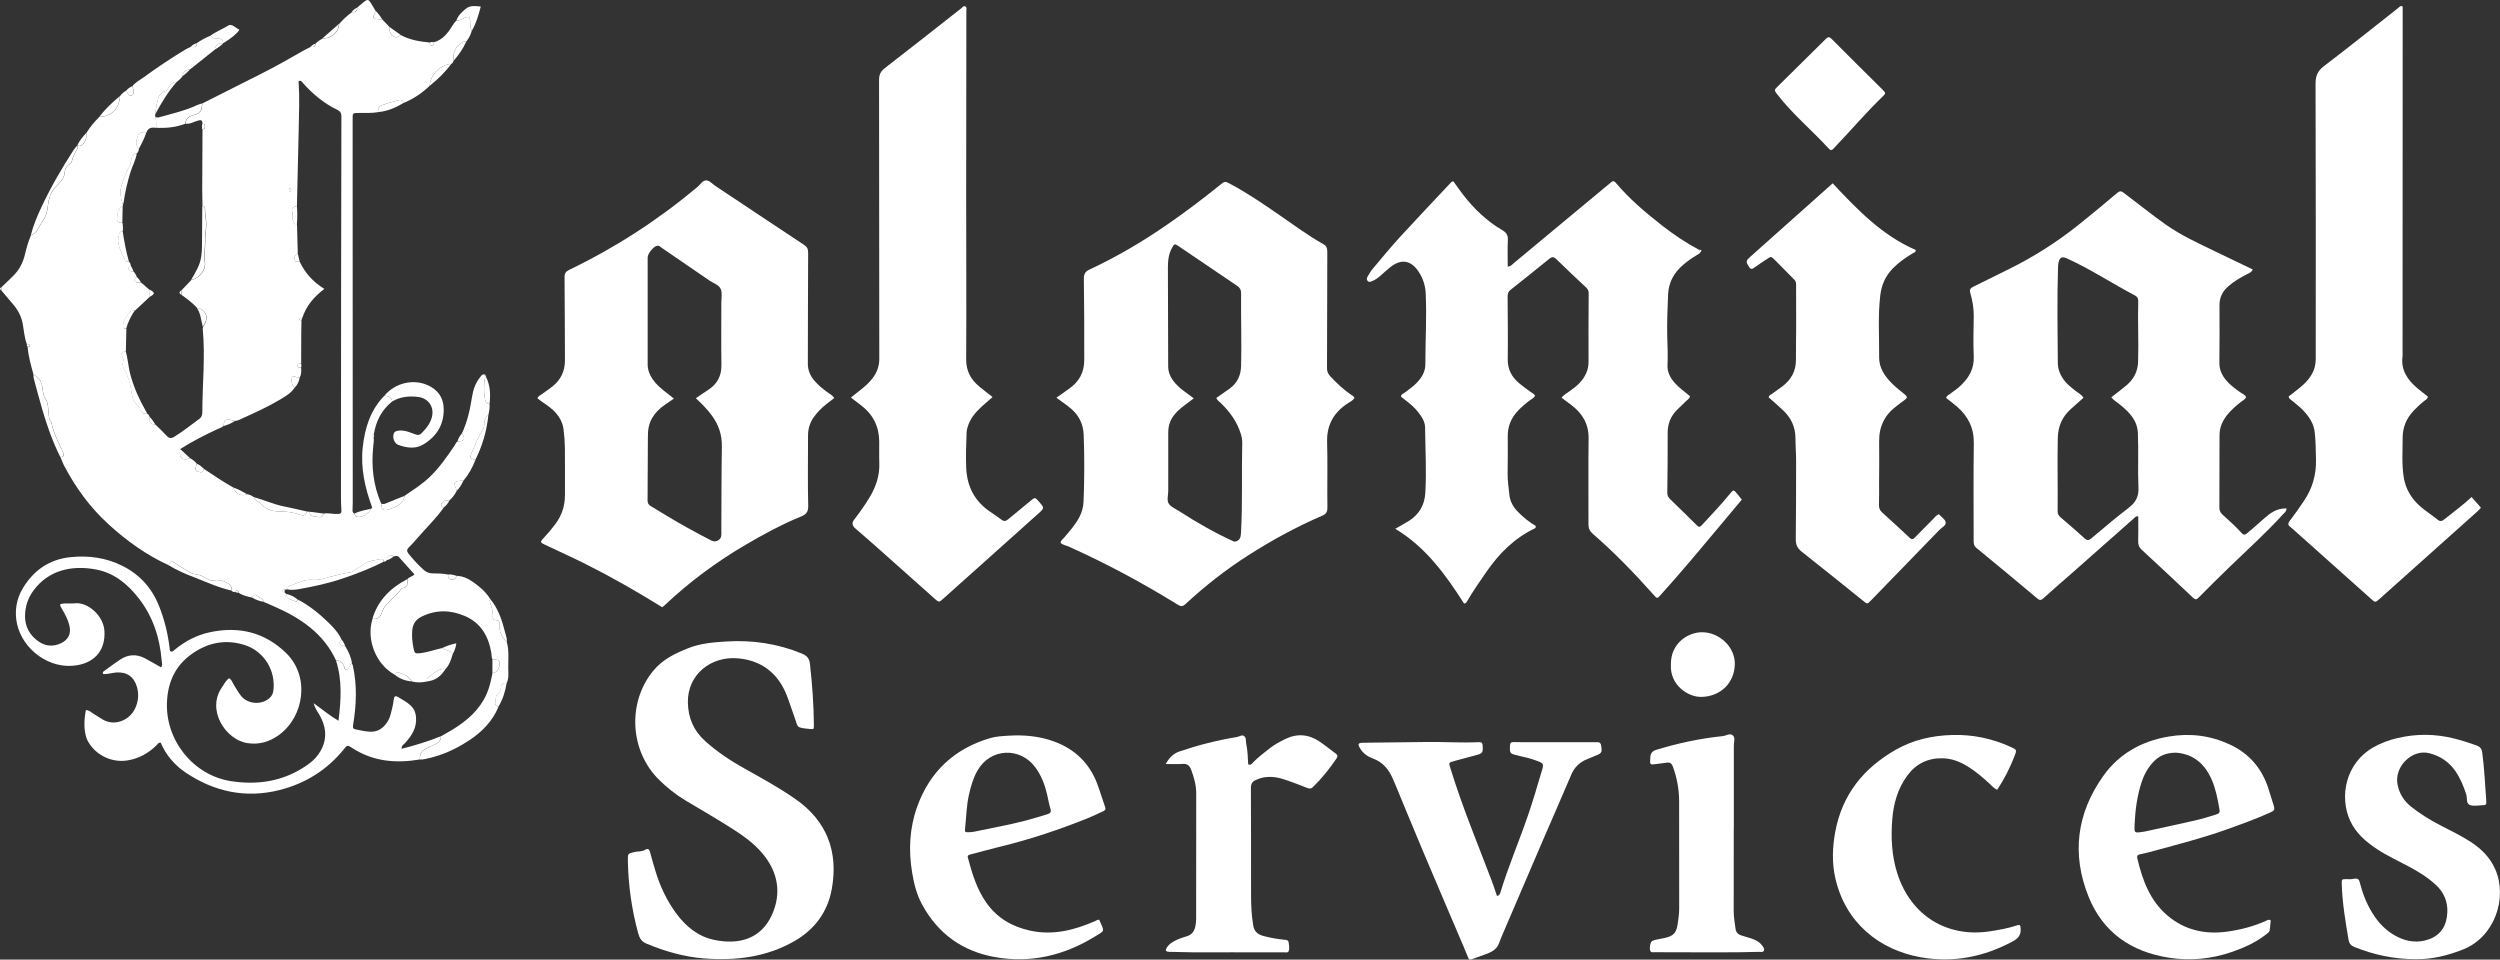 <?xml version="1.0" encoding="UTF-8"?>
<svg xmlns="http://www.w3.org/2000/svg" width="2165" height="831" viewBox="0 0 2165 831" fill="none">
  <rect x="0" y="0" width="2165" height="831" fill="#333333" stroke="none"/>
  <g clip-path="url(#clip0_4_358)">
    <path d="M1472.48 218.475C1471.99 219.71 1470.78 220.097 1469.77 220.703C1465.43 223.293 1461.32 226.15 1457.49 229.443C1449.65 236.197 1445.03 244.477 1444.57 255.033C1444.04 267.308 1443.53 279.558 1443.84 291.833C1444.06 299.871 1444.47 307.909 1444.06 315.971C1443.72 322.217 1446.43 327.204 1450.45 331.732C1454.35 336.114 1459.19 339.407 1463.57 343.111C1463.09 345.241 1461.37 346.113 1460.11 347.372C1457.52 349.914 1454.86 352.359 1452.31 354.925C1446.79 360.47 1444.16 367.079 1444.2 375.02C1444.3 392.306 1444.08 409.617 1443.87 426.903C1443.84 429.445 1445.05 431.019 1446.67 432.617C1454.32 440.049 1462.02 447.458 1469.55 455.012C1471.39 456.852 1472.36 456.391 1473.86 454.721C1481.92 445.739 1490.46 437.168 1498.04 427.75C1501.21 423.828 1501.26 423.853 1504.57 427.823C1505.86 429.348 1507.04 430.946 1508.42 432.665C1502.01 440.316 1495.69 447.869 1489.37 455.423C1472.6 475.494 1455.85 495.612 1438.3 515.029C1435.08 518.612 1435.1 518.637 1431.74 514.811C1415.3 496.266 1398.04 478.52 1379.33 462.25C1376.65 459.902 1375.58 457.529 1375.61 454.019C1375.73 429.276 1375.39 404.533 1375.73 379.79C1375.9 367.321 1370.55 358.218 1361.03 350.955C1358.2 348.8 1355.35 346.67 1352.3 344.37C1354.21 341.876 1356.58 340.714 1358.66 339.213C1362.1 336.743 1365.56 334.298 1368.39 331.127C1372.97 326.018 1375.73 320.28 1375.68 313.162C1375.56 293.455 1375.68 273.724 1375.8 254.016C1375.8 251.74 1375.03 250.312 1373.45 248.859C1364.79 240.749 1356.14 232.59 1347.65 224.31C1345.42 222.131 1343.87 222.325 1341.6 224.189C1330.51 233.219 1319.35 242.153 1308.12 250.99C1306.14 252.564 1305.58 254.283 1305.6 256.679C1305.72 274.789 1305.94 292.898 1305.7 311.008C1305.58 319.578 1308.94 326.188 1315.21 331.587C1318.26 334.201 1321.6 336.477 1324.8 338.922C1326.35 340.109 1328.31 340.811 1329.42 342.675C1328.43 344.66 1326.52 345.459 1324.94 346.621C1321.22 349.381 1317.71 352.383 1314.51 355.749C1308.53 362.043 1305.6 369.403 1305.7 378.143C1305.85 388.796 1305.72 399.473 1305.6 410.125C1305.53 416.396 1306.52 422.545 1307.15 428.743C1307.71 434.336 1310.47 438.984 1314.32 443.052C1319.04 448.015 1324.41 452.155 1329.86 455.399C1330.24 457.142 1329.37 457.481 1328.72 457.796C1311.15 466.245 1298 479.609 1287.09 495.419C1281.37 503.699 1275.61 511.93 1270.53 520.646C1270.05 521.493 1269.63 522.438 1267.92 522.704C1252.06 498.009 1235 473.968 1208.3 457.941C1212.7 455.399 1216.36 453.438 1219.89 451.235C1228.9 445.618 1233.69 437.483 1234.32 426.855C1235.43 407.946 1234.32 389.038 1234.12 370.13C1234.08 366.353 1232.53 363.109 1230.47 360.058C1227.54 355.676 1223.89 351.948 1219.77 348.655C1217.59 346.912 1215.36 345.169 1213.26 343.498C1213.43 341.271 1215.29 340.956 1216.5 340.012C1219.99 337.276 1223.72 334.855 1226.79 331.635C1231.07 327.156 1234.32 322.144 1234.34 315.68C1234.37 295.174 1235.6 274.644 1234.66 254.137C1234.34 247.068 1232.21 240.7 1228.29 234.938C1221.71 225.254 1213.31 224.019 1204.16 231.258C1201.16 233.631 1198.35 236.222 1195.49 238.764C1193.36 240.652 1191.09 242.274 1188.45 243.364C1187.17 243.896 1185.79 244.695 1184.53 243.436C1183.1 242.008 1183.78 240.41 1184.6 239.03C1185.83 236.972 1187.04 234.842 1188.59 233.002C1196.36 223.777 1204.01 214.408 1212.15 205.498C1226.69 189.616 1241.56 174.025 1256.27 158.312C1256.8 157.755 1257.26 157.078 1258.64 157.053C1261.28 160.709 1263.99 164.655 1266.92 168.456C1276.46 180.852 1287.62 191.553 1301.2 199.446C1304.83 201.576 1306.01 203.997 1305.8 208.089C1305.43 215.618 1305.7 223.172 1305.7 230.823C1308.31 230.798 1309.38 229.176 1310.71 228.063C1338.6 204.917 1366.46 181.748 1394.32 158.579C1395.94 157.223 1397.2 155.843 1399.26 158.288C1410.85 172.064 1424.5 183.661 1438.61 194.725C1448.93 202.811 1459.74 210.147 1471.34 216.321C1471.73 217.071 1472.14 217.822 1472.53 218.572L1472.48 218.475Z" fill="white"></path>
    <path d="M1172.96 344.539C1171.7 346.912 1169.18 347.953 1167.05 349.357C1155.02 357.298 1148.87 367.975 1149.28 382.767C1149.82 401.676 1149.26 420.584 1149.53 439.493C1149.57 443.439 1148.27 445.206 1144.88 446.659C1122.66 456.246 1101.48 467.819 1081.1 480.844C1061.68 493.24 1043.63 507.33 1026.78 522.995C1024.19 525.416 1022.69 525.367 1019.78 523.551C989.453 504.812 958.107 487.962 925.551 473.363C923.203 472.298 920.467 471.983 918.507 470.143C918.507 467.964 920.274 467.044 921.411 465.713C926.253 460.047 931.215 454.503 934.725 447.845C937.024 443.487 938.186 438.96 938.38 433.997C939.106 414.895 939.203 395.817 938.476 376.691C938.113 367.031 934.313 359.646 927.245 353.666C923.445 350.446 919.233 347.686 914.852 344.442C918.701 341.707 922.259 339.14 925.841 336.622C934.483 330.545 938.936 322.701 938.961 311.686C939.033 288.347 938.912 265.008 938.622 241.669C938.573 237.456 939.614 235.229 943.535 233.413C967.112 222.422 989.453 209.251 1010.85 194.458C1026.44 183.685 1041.52 172.306 1056.26 160.419C1060.79 156.763 1060.71 156.763 1065.99 159.571C1080.22 167.197 1093.49 176.301 1106.78 185.404C1119.73 194.265 1132.29 203.755 1146.02 211.454C1148.97 213.101 1149.45 215.207 1149.45 218.33C1149.28 251.934 1149.31 285.538 1149.19 319.142C1149.19 322.048 1150.37 324.081 1152.21 326.067C1157.71 331.998 1163.59 337.47 1170.29 342.021C1171.29 342.699 1172.4 343.232 1173 344.515L1172.96 344.539ZM1069.62 469.005C1073.88 468.182 1074.51 465.18 1074.71 461.403C1076.13 435.474 1075.17 409.544 1075.77 383.615C1075.84 380.758 1075.29 378.022 1074.42 375.335C1071.15 365.118 1065.1 356.717 1057.5 349.309C1056.09 347.953 1054.25 346.984 1053.31 344.636C1057.06 341.997 1060.81 339.382 1064.54 336.743C1071.44 331.853 1074.58 325.292 1074.8 316.721C1075.31 295.803 1074.58 274.91 1074.78 253.992C1074.8 251.038 1073.79 249.15 1071.37 247.528C1054.35 236.052 1037.4 224.479 1020.41 213.004C1017.31 210.897 1016.98 211.067 1015.01 214.553C1011.94 220.001 1011.38 226.029 1011.41 232.082C1011.46 260.432 1011.65 288.782 1011.65 317.133C1011.65 321.806 1013.13 325.776 1015.79 329.432C1018.55 333.209 1022.01 336.259 1025.76 339.019C1028.28 340.883 1030.82 342.748 1033.82 344.975C1028.74 348.97 1023.83 352.093 1019.69 356.16C1014.58 361.196 1011.67 367.031 1011.7 374.366C1011.8 391.265 1011.63 408.14 1011.7 425.039C1011.7 428.84 1010.22 433.295 1012.21 436.273C1014.14 439.202 1018.23 440.727 1021.43 442.809C1036.65 452.639 1052.34 461.621 1068.85 469.102L1069.26 469.247L1069.65 469.054L1069.62 469.005Z" fill="white"></path>
    <path d="M722.465 344.684C720.021 346.573 717.794 348.268 715.591 350.011C711.476 353.279 707.773 356.935 704.723 361.269C701.358 366.038 699.761 371.267 699.761 377.102C699.761 397.415 699.422 417.752 699.906 438.064C700.027 443.39 698.066 445.521 693.733 447.288C677.104 454.067 661.395 462.614 645.903 471.668C620.414 486.558 596.887 504.038 575.416 524.302C574.835 524.834 574.182 525.294 573.456 525.851C551.84 512.439 529.837 499.849 507.156 488.47C495.659 482.708 483.895 477.406 472.252 471.91C467.677 469.756 467.532 469.344 470.969 465.737C474.576 461.936 477.916 457.893 481.038 453.704C486.509 446.368 489.244 438.113 489.244 428.961C489.244 415.282 489.365 401.603 489.196 387.9C489.123 382.477 488.712 377.03 488.01 371.679C487.138 365.045 483.75 359.671 478.908 355.095C474.793 351.221 469.831 348.51 465.498 345.048C465.958 342.941 467.677 342.53 468.887 341.634C472.107 339.213 475.495 337.034 478.618 334.516C485.831 328.73 489.293 321.152 489.244 311.879C489.123 287.935 489.123 263.991 488.905 240.047C488.881 236.682 490.019 235.108 492.972 233.679C533.081 214.384 570.115 190.318 604.221 161.726C606.617 159.716 608.384 156.109 611.701 156.23C614.605 156.327 616.808 159.232 619.301 160.879C644.959 177.923 670.544 195.04 696.251 212.011C698.865 213.754 699.882 215.449 699.857 218.766C699.64 250.748 699.736 282.754 699.591 314.736C699.567 320.764 701.697 325.655 705.594 330.037C708.813 333.669 712.493 336.768 716.438 339.6C718.375 341.004 720.626 342.021 722.465 344.636V344.684ZM602.599 344.878C606.52 342.215 609.764 339.915 613.129 337.76C621.044 332.676 624.893 325.655 624.747 316.043C624.481 298.152 624.699 280.26 624.675 262.369C624.675 258.35 625.595 253.919 624.215 250.433C622.69 246.632 617.776 245.325 614.339 242.928C600.614 233.413 586.817 224.019 573.02 214.602C571.906 213.827 570.962 212.592 569.389 212.762C566.073 213.149 560.869 219.419 560.869 223.148C560.869 253.919 560.869 284.667 560.869 315.438C560.869 320.232 562.49 324.493 565.153 328.367C568.155 332.749 572.1 336.138 576.239 339.382C578.563 341.198 580.887 342.99 583.646 345.169C580.669 347.226 578.224 348.897 575.779 350.568C566.315 357.008 560.844 365.602 561.135 377.344C561.135 377.95 561.062 378.555 561.062 379.16C560.99 397.245 560.941 415.355 560.796 433.44C560.796 435.788 561.667 437.168 563.58 438.282C567.913 440.824 572.197 443.487 576.481 446.102C589.189 453.874 602.26 460.967 615.477 467.819C618.139 469.199 620.39 469.199 622.666 467.431C625.11 465.543 624.675 462.759 624.675 460.193C624.82 435.667 624.723 411.118 625.135 386.593C625.304 376.424 622.278 367.684 616.324 359.671C612.475 354.49 608.045 349.841 602.599 344.878Z" fill="white"></path>
    <path d="M1980.12 440.34C1979.97 443.269 1978.18 444.165 1977.02 445.448C1962.52 461.403 1946.5 475.808 1931 490.795C1921.9 499.607 1912.87 508.517 1903.97 517.547C1902.08 519.46 1901.01 519.387 1899.15 517.62C1884.36 503.675 1869.55 489.754 1854.59 475.978C1852.24 473.823 1851.61 471.547 1851.68 468.545C1851.85 461.403 1851.73 454.261 1851.73 447.167C1849.67 446.732 1848.9 448.063 1847.88 448.959C1829.03 465.616 1810.19 482.297 1791.34 498.929C1784.1 505.321 1776.69 511.543 1769.6 518.104C1767.45 520.089 1766.28 519.944 1764.15 518.152C1746.73 503.529 1729.25 488.979 1711.65 474.574C1709.16 472.54 1709.16 470.288 1709.18 467.674C1709.18 439.71 1708.92 411.747 1709.33 383.784C1709.52 370.59 1704.34 360.47 1694.76 352.117C1691.73 349.478 1688.49 347.105 1685.39 344.66C1685.73 342.675 1687.4 342.094 1688.63 341.198C1692.24 338.608 1695.85 336.041 1698.99 332.894C1705.67 326.26 1709.67 318.634 1709.26 308.756C1708.8 297.305 1709.01 285.829 1709.26 274.353C1709.4 267.405 1708.26 260.674 1706.38 254.137C1705.36 250.651 1706.4 249.489 1709.11 248.181C1719.25 243.267 1729.32 238.207 1739.42 233.219C1760.96 222.567 1781.15 209.759 1799.93 194.773C1811.26 185.743 1822.39 176.47 1833.46 167.101C1835.61 165.285 1836.89 165.285 1839.07 166.931C1851.15 175.986 1862.87 185.525 1875.19 194.241C1888.74 203.828 1903.77 210.655 1918.61 217.846C1929.26 223.027 1939.96 228.111 1950.88 233.34C1949.88 235.883 1947.68 236.536 1945.82 237.505C1940.08 240.458 1934.51 243.703 1929.65 247.988C1924.71 252.321 1922.02 257.624 1922.07 264.378C1922.17 280.866 1922.17 297.377 1921.98 313.864C1921.9 319.651 1923.89 324.42 1927.42 328.802C1931 333.233 1935.55 336.574 1940.18 339.818C1941.92 341.053 1944.2 341.731 1945.14 343.885C1944.39 345.895 1942.57 346.549 1941.19 347.638C1936.74 351.124 1932.43 354.756 1928.87 359.162C1924.73 364.319 1922.12 370.081 1922.1 376.836C1922.05 397.754 1922.07 418.672 1921.98 439.589C1921.98 441.986 1922.68 443.729 1924.44 445.4C1930.16 450.775 1936.21 455.81 1941.36 461.742C1942.72 463.291 1944.05 463.364 1945.53 462.178C1948.02 460.144 1950.44 458.038 1952.89 455.931C1956.83 452.518 1960.63 448.886 1964.77 445.69C1969.1 442.325 1973.99 440.098 1980.04 440.34H1980.12ZM1828.32 344.079C1832.8 340.593 1837.33 337.276 1841.59 333.644C1847.83 328.342 1851.32 321.757 1851.59 313.235C1852.14 295.731 1851.22 278.227 1851.71 260.747C1851.78 258.447 1850.88 256.921 1848.9 255.88C1829.12 245.494 1810.46 233.098 1790.08 223.85C1785.79 221.889 1783.76 222.712 1782.7 227.191C1782.33 228.74 1782.28 230.387 1782.24 231.985C1781.36 259.343 1781.9 286.7 1782.07 314.058C1782.09 320.183 1784.39 325.413 1788.17 330.085C1790.71 333.233 1793.9 335.702 1797.05 338.22C1799.49 340.181 1802.5 341.537 1804.31 344.466C1800.39 347.953 1796.59 351.221 1792.91 354.611C1785.75 361.22 1782.28 369.355 1782.04 379.209C1781.56 400.344 1782.16 421.456 1781.9 442.567C1781.87 445.037 1782.79 446.635 1784.63 448.184C1791.53 454.043 1798.41 459.95 1805.09 466.076C1807.36 468.182 1808.84 468.134 1811.16 466.173C1821.79 457.239 1832.37 448.208 1843.4 439.783C1849.5 435.11 1852.26 430.196 1851.9 422.134C1851.2 406.494 1852.09 390.781 1851.42 375.093C1851.15 368.75 1848.7 363.448 1844.71 358.726C1841.83 355.337 1838.49 352.456 1835 349.696C1832.83 347.977 1830.36 346.573 1828.37 344.031L1828.32 344.079Z" fill="white"></path>
    <path d="M1981.93 343.353C1985.25 340.738 1988.95 338.051 1992.44 335.073C1998.85 329.626 2004.11 323.355 2005.19 314.591C2005.44 312.606 2005.44 310.572 2005.44 308.562C2005.44 229.903 2005.56 151.243 2005.27 72.607C2005.24 65.659 2007.11 61.373 2012.7 57.137C2034.17 40.819 2055.2 23.92 2076.41 7.263C2077.47 6.416 2078.34 5.205 2079.92 5.133C2081.13 5.714 2080.72 6.852 2080.72 7.747C2080.72 106.913 2080.64 206.104 2080.62 305.27C2080.62 306.287 2080.74 307.303 2080.62 308.296C2078.95 320.232 2084.71 328.778 2093.23 336.041C2096.26 338.632 2099.48 341.004 2102.53 343.401C2102.31 345.653 2100.59 346.234 2099.43 347.178C2096.09 349.817 2093.04 352.698 2090.13 355.773C2083.91 362.358 2080.69 370.033 2080.69 379.209C2080.69 390.466 2079.84 401.7 2081.56 412.934C2083.21 423.611 2088.44 432.181 2096.52 439.033C2101.12 442.931 2106.23 446.199 2110.92 450C2113.15 451.792 2114.7 451.428 2116.71 449.806C2124.5 443.487 2132.71 437.653 2140.41 430.438C2143.19 433.609 2145.78 436.563 2148.49 439.662C2147.5 440.727 2146.77 441.672 2145.9 442.47C2117.56 467.843 2089.19 493.191 2060.82 518.54C2057.14 521.832 2056.87 521.832 2053.9 519.145C2030.93 498.639 2007.95 478.133 1984.98 457.626C1984.52 457.215 1984.11 456.803 1983.6 456.464C1981.33 454.915 1981.09 453.486 1982.9 451.089C1987.19 445.521 1991.2 439.711 1995.15 433.9C2002.46 423.102 2005.97 411.215 2005.65 398.069C2005.46 390.224 2005.41 382.404 2004.59 374.584C2003.74 366.571 1999.41 360.3 1993.96 354.78C1990.72 351.512 1986.94 348.776 1983.41 345.774C1982.8 345.266 1982.08 344.854 1982.01 343.377L1981.93 343.353Z" fill="white"></path>
    <path d="M859.59 343.813C856.226 346.766 853.321 349.212 850.513 351.754C845.091 356.669 840.395 362.092 838.12 369.282C837.563 371.025 837.128 372.769 837.055 374.584C836.692 384.632 836.329 394.679 836.716 404.751C837.321 421.165 843.978 434.19 857.775 443.39C860.946 445.521 864.165 447.627 867.167 449.976C869.321 451.646 870.943 451.501 873 449.758C879.294 444.432 885.829 439.347 892.099 433.997C896.213 430.486 896.407 430.559 899.651 434.312C904.468 439.88 904.661 439.856 899.288 444.698C878.156 463.655 856.976 482.563 835.82 501.496C829.527 507.137 823.209 512.778 816.916 518.419C813.237 521.736 813.188 521.832 809.291 518.37C792.129 503.118 775.016 487.817 757.878 472.564C752.166 467.48 746.356 462.493 740.571 457.481C737.909 455.173 737.602 452.703 739.651 450.073C744.468 443.875 748.995 437.459 753.037 430.728C758.556 421.601 761.896 411.868 761.485 400.998C761.243 394.776 761.485 388.53 761.412 382.283C761.267 369.379 756.087 358.944 745.8 351.1C742.968 348.945 740.136 346.766 736.868 344.273C739.942 341.828 742.605 339.745 745.267 337.615C749.043 334.589 752.722 331.441 755.651 327.543C759.355 322.604 761.485 317.206 761.461 310.814C761.364 230.314 761.412 149.839 761.267 69.339C761.267 64.642 762.623 61.761 766.399 58.856C788.571 41.787 810.501 24.404 832.529 7.142C833.569 6.319 834.441 4.697 836.014 5.593C837.491 6.416 836.861 8.086 836.861 9.442C836.813 62.56 836.716 115.678 836.716 168.82C836.716 216.321 836.958 263.797 836.716 311.298C836.668 321.103 840.541 328.318 847.609 334.347C851.264 337.47 855.161 340.351 859.566 343.837L859.59 343.813Z" fill="white"></path>
    <path d="M1679.07 445.303C1681.25 447.7 1684.47 449.685 1684.93 452.203C1685.49 455.133 1681.57 456.803 1679.53 458.909C1659.8 479.319 1640 499.656 1620.23 520.017C1617.15 523.188 1617.11 523.212 1613.98 520.719C1596.07 506.362 1578.26 491.908 1560.22 477.721C1556.49 474.791 1555.09 471.571 1555.14 466.947C1555.38 444.214 1555.43 421.48 1555.43 398.746C1555.43 392.306 1554.87 385.891 1554.87 379.451C1554.87 370.033 1551.24 362.213 1544.63 355.773C1540.47 351.73 1536.02 348.001 1531.73 344.176C1531.73 342.215 1533.38 341.924 1534.42 341.15C1537.49 338.874 1540.69 336.768 1543.74 334.443C1551.19 328.706 1555.33 321.297 1555.28 311.661C1555.21 302.219 1555.45 292.753 1555.48 283.311C1555.48 271.036 1555.38 258.761 1555.41 246.511C1555.41 244.792 1555.19 243.485 1553.88 242.202C1548.17 236.536 1542.62 230.702 1536.91 225.012C1533.77 221.889 1533.69 221.962 1529.82 224.576C1526.14 227.046 1522.41 229.443 1518.83 232.033C1516.77 233.51 1515.73 232.808 1514.55 230.944C1511.69 226.392 1511.88 225.811 1515.97 222.155C1531.66 208.283 1547.22 194.289 1562.86 180.368C1570.82 173.274 1578.79 166.181 1587.11 158.748C1608.32 181.433 1629.79 203.804 1659.01 216.49C1659.15 218.669 1657.17 218.863 1655.96 219.613C1649.95 223.342 1644.17 227.336 1639.21 232.42C1632.79 239.006 1629.35 246.753 1628.29 255.977C1626.23 273.869 1627.49 291.76 1627.34 309.652C1627.27 318.779 1632.38 326.042 1638.67 332.289C1642.09 335.678 1645.91 338.656 1649.69 341.707C1651.84 343.45 1651.86 344.709 1649.52 346.282C1647.17 347.832 1645.04 349.72 1642.76 351.367C1632.23 359.065 1627.13 369.331 1627.34 382.429C1627.56 394.098 1627.34 405.767 1627.3 417.437C1627.3 423.877 1627.39 430.317 1627.2 436.757C1627.1 439.565 1627.68 441.768 1629.84 443.705C1637.9 450.993 1645.93 458.328 1653.83 465.785C1655.71 467.553 1656.83 466.947 1658.28 465.47C1663.63 459.999 1669.03 454.576 1674.4 449.153C1675.66 447.869 1676.68 446.296 1679 445.303H1679.07Z" fill="white"></path>
    <path d="M704.505 631.118C703.755 631.239 703.174 631.482 702.617 631.409C688.674 630.077 691.555 630.537 687.779 620.369C685.479 614.147 683.591 607.78 681.122 601.63C673.498 582.673 659.119 571.851 639.004 570.108C615.598 568.099 595.41 584.126 595.701 608.094C595.87 621.652 600.687 632.765 610.611 641.723C620.826 650.923 632.179 658.525 644.185 665.231C659.289 673.68 674.49 681.985 688.723 691.887C716.148 710.965 726.096 737.523 720.36 769.723C716.85 789.455 705.739 804.78 688.093 814.924C663.597 829.039 636.923 832.114 609.377 829.959C592.239 828.603 575.876 823.834 560.021 817.273C555.713 815.505 553.849 812.6 552.639 808.121C547.023 787.421 544.07 766.407 543.731 745.004C543.634 739.194 543.731 739.218 549.419 737.862C552.518 737.112 555.834 737.693 558.787 735.853C561.135 734.376 562.345 735.562 562.999 738.104C564.403 743.552 566 748.927 567.622 754.326C571.616 767.52 577.401 779.843 585.583 790.98C593.958 802.359 604.511 811.002 618.551 813.956C640.191 818.483 659.071 812.891 668.414 792.433C676.838 773.984 673.982 755.851 660.959 739.872C652.293 729.243 640.917 721.883 629.492 714.717C617.558 707.236 605.334 700.215 593.256 692.976C585.099 688.086 577.74 682.13 570.962 675.52C545.426 650.608 543.029 608.482 565.661 580.954C573.722 571.125 584.76 565.75 596.281 561.223C606.763 557.107 617.849 556.211 628.887 555.533C651.519 554.129 673.449 557.325 694.532 566.041C698.913 567.856 700.898 570.205 701.455 575.241C703.44 593.06 704.723 610.879 704.844 628.794C704.844 629.569 704.65 630.344 704.529 631.143L704.505 631.118Z" fill="white"></path>
    <path d="M951.911 796.452C956.631 807.371 957.236 805.506 947.65 811.365C921.315 827.441 892.728 834.268 862.059 828.918C833.618 823.955 812.123 808.581 798.374 782.991C793.848 774.59 791.548 765.438 789.975 756.069C786.659 736.458 787.603 717.017 794.356 698.375C805.273 668.233 826.429 648.38 857.363 639.229C862.616 637.679 868.087 637.437 873.509 637.098C886.894 636.275 900.086 637.462 912.77 642.11C930.828 648.719 943.511 660.897 950.265 678.934C952.734 685.495 954.67 692.274 957.042 698.884C957.817 701.038 956.824 701.861 955.227 702.588C950.652 704.67 946.15 706.921 941.478 708.786C917.2 718.494 892.462 726.798 867.046 732.996C858.09 735.199 849.182 737.644 840.25 739.969C838.774 740.356 837.66 740.816 838.193 742.826C841.92 756.625 845.914 770.232 854.459 782.143C863.778 795.144 876.462 802.432 891.735 805.845C911.753 810.324 930.44 805.531 948.619 797.541C949.514 797.154 950.265 796.379 951.886 796.5L951.911 796.452ZM839.621 720.697C840.855 720.576 842.283 720.528 843.639 720.237C858.38 717.114 873.266 714.523 887.862 710.722C894.277 709.052 900.595 707.042 906.937 705.154C909.381 704.428 910.616 703.314 909.672 700.336C908.389 696.341 907.76 692.129 906.791 688.013C904.879 679.709 901.878 671.865 896.867 664.892C883.699 646.589 857.726 647.751 846.568 667.168C842.816 673.68 840.783 680.823 839.137 688.11C836.982 697.576 836.837 707.26 835.82 716.848C835.409 720.697 835.506 720.867 839.621 720.673V720.697Z" fill="white"></path>
    <path d="M1966.47 797.13C1966.2 799.672 1965.88 802.407 1965.64 805.143C1965.45 807.225 1963.8 808.097 1962.4 809.211C1953.59 816.159 1943.47 820.686 1933.04 824.318C1915.27 830.467 1896.92 832.283 1878.31 829.378C1845.7 824.27 1821.26 807.613 1808.74 776.623C1793.83 739.727 1798.45 704.258 1821.43 671.961C1835.03 652.835 1854.42 641.916 1877.8 637.897C1896.27 634.726 1913.87 636.808 1930.81 644.628C1947.66 652.399 1958.74 665.279 1964.43 682.856C1965.98 687.626 1967.48 692.419 1968.93 697.213C1970.12 701.159 1969.81 701.934 1965.86 703.701C1953.39 709.294 1940.57 713.942 1927.69 718.518C1907.62 725.66 1887.02 730.962 1866.5 736.555C1862.24 737.717 1857.98 738.903 1853.64 739.727C1851.37 740.162 1850.38 741.01 1850.91 743.286C1855.31 762.17 1861.92 780.134 1877.24 793.038C1892.03 805.506 1909.68 809.428 1928.73 806.79C1940.71 805.119 1952.35 802.093 1963.39 796.96C1964.29 796.549 1965.23 796.161 1966.47 797.13ZM1884.26 651.818C1875.72 651.867 1869.47 654.651 1864.49 660.147C1859.98 665.11 1856.74 670.872 1854.66 677.239C1850.74 689.151 1849.12 701.45 1848.56 713.918C1848.22 721.448 1848.12 721.448 1855.6 720.382C1856.21 720.31 1856.79 720.213 1857.39 720.092C1871.7 716.969 1886.05 713.918 1900.34 710.65C1906.39 709.27 1912.37 707.502 1918.3 705.638C1922.44 704.331 1922.6 703.798 1921.81 699.465C1921.08 695.518 1920.4 691.572 1919.43 687.674C1917.4 679.467 1914.54 671.574 1909.27 664.795C1902.66 656.297 1893.75 652.424 1884.29 651.794L1884.26 651.818Z" fill="white"></path>
    <path d="M2092.99 830.661C2072.82 830.734 2055.76 826.763 2039.15 820.202C2036.03 818.967 2034.43 817.127 2033.93 814.271C2031.14 798.025 2028.41 781.756 2027.95 765.22C2027.83 761.468 2028.14 761.298 2032.04 761.322C2033.66 761.322 2035.31 761.589 2036.86 761.274C2042.81 760.112 2042.86 761.371 2044.21 766.455C2046.88 776.478 2050.92 785.799 2056.85 794.297C2061.91 801.536 2068.27 807.322 2076.14 811.293C2084.95 815.747 2094.3 816.764 2103.61 813.375C2114.39 809.453 2119.01 800.761 2119.4 789.891C2119.74 780.884 2116.49 772.919 2109.79 766.624C2102.67 759.967 2094.46 754.907 2085.92 750.331C2076.7 745.392 2067.14 741.082 2058.4 735.272C2048.74 728.856 2040.17 721.545 2035.16 710.577C2025.82 690.168 2031.05 660.994 2055.35 647.17C2061.88 643.466 2068.83 640.899 2076.14 639.181C2092.5 635.331 2108.82 635.428 2125.16 639.519C2131.81 641.19 2138.3 643.248 2144.74 645.572C2147.72 646.662 2149.17 648.356 2149.61 651.625C2151.44 665.4 2152.05 679.273 2153.07 693.097C2153.36 696.995 2153.07 697.261 2149.24 697.382C2145.83 697.503 2142.1 698.254 2139.05 697.189C2135.37 695.881 2136.8 691.257 2135.83 688.207C2133.56 681.04 2130.77 674.237 2126.54 668.039C2120.97 659.905 2113.47 654.772 2103.78 652.278C2089.04 648.502 2073.28 663.657 2076.26 679.346C2077.76 687.238 2081.76 693.557 2087.93 698.52C2095.65 704.694 2104.05 709.851 2112.81 714.451C2121.72 719.123 2130.85 723.385 2139.32 728.88C2148.64 734.909 2156.26 742.317 2160.84 752.679C2171.75 777.398 2160.52 811.099 2133.53 822.018C2119.74 827.611 2105.6 830.806 2092.94 830.613L2092.99 830.661Z" fill="white"></path>
    <path d="M1296.41 775.97C1298.49 775.437 1298.92 774.202 1299.26 773.113C1306.26 750.234 1315.67 728.227 1323.42 705.614C1327.78 692.879 1331.5 679.951 1335.38 667.047C1337.02 661.599 1336.63 660.994 1331.38 659.009C1325.74 656.854 1319.86 655.474 1313.95 654.143C1307.49 652.69 1307.32 652.206 1307.66 645.717C1307.81 642.885 1309.04 642.546 1311.46 642.643C1317.29 642.836 1323.13 642.764 1328.99 642.764C1346.51 642.764 1364.04 642.764 1381.56 642.764C1383.69 642.764 1386.01 642.207 1386.57 645.524C1387.44 650.656 1387.2 651.988 1383.88 653.513C1380.59 655.014 1377.18 656.249 1373.86 657.677C1367.67 660.34 1363.33 664.65 1360.67 670.993C1352.61 690.047 1344.21 708.955 1336.03 727.984C1324.05 755.851 1312.11 783.741 1300.18 811.607C1299.38 813.447 1298.75 815.36 1298 817.224C1296.24 821.703 1292.46 824.052 1288.3 825.722C1283.65 827.586 1278.86 829.039 1274.16 830.831C1272.49 831.46 1271.96 830.54 1271.47 829.402C1270.14 826.255 1268.88 823.083 1267.55 819.936C1255.84 792.384 1244.02 764.881 1232.38 737.305C1224.42 718.421 1216.65 699.465 1208.81 680.532C1207.96 678.498 1207.09 676.465 1206.19 674.431C1202.73 666.369 1197.62 660.05 1189.03 656.902C1184.45 655.232 1180.44 652.472 1177.85 648.09C1175.57 644.265 1176.08 643.272 1180.53 643.224C1198.66 642.981 1216.77 642.812 1234.9 642.57C1250.2 642.352 1265.49 643.441 1280.79 642.715C1283.29 642.594 1283.87 643.611 1283.99 645.814C1284.3 651.891 1284.01 652.424 1278.08 654.046C1271.69 655.789 1265.23 657.363 1258.86 659.203C1254.48 660.461 1254.6 660.583 1255.98 665.037C1266.22 698.496 1279.7 730.769 1292.1 763.453C1293.65 767.544 1294.95 771.733 1296.41 775.994V775.97Z" fill="white"></path>
    <path d="M1729.57 683.946C1726.9 682.808 1725.35 680.895 1723.61 679.273C1717.41 673.511 1711.02 667.991 1703.76 663.56C1697.15 659.517 1690.04 656.806 1682.17 656.661C1669.37 656.418 1659.13 661.527 1651.57 671.84C1643.37 683.074 1639.76 696.051 1638.7 709.609C1637.46 725.297 1638.19 740.961 1643.01 756.165C1654.77 793.304 1686.5 812.116 1723.08 806.547C1731.04 805.337 1738.93 803.957 1746.61 801.391C1749.34 800.471 1749.7 801.27 1749.9 804.272C1750.26 809.864 1747.62 812.794 1742.81 815.36C1717.83 828.724 1691.39 833.954 1663.46 829.015C1627.49 822.647 1598.13 799.163 1589.37 760.402C1586.41 747.377 1586.85 734.061 1589.24 720.842C1595.15 688.279 1613.74 665.134 1642.09 649.083C1657.19 640.536 1673.63 636.977 1690.71 636.493C1708.24 635.985 1725.14 639.519 1741.16 646.783C1746.65 649.276 1746.65 649.397 1744.6 654.724C1740.65 664.868 1735.83 674.552 1729.57 683.946Z" fill="white"></path>
    <path d="M1009.54 661.599C1012.62 656.007 1016.25 652.52 1021.36 650.777C1037.57 645.257 1054.13 641.069 1071.03 638.285C1073.16 637.946 1075.46 636.057 1077.34 637.389C1079.43 638.842 1078.77 641.819 1079.23 644.095C1080.44 649.978 1080.66 656.007 1080.93 661.963C1083.44 662.955 1084.41 660.994 1085.57 659.832C1089.86 655.523 1094.68 651.915 1099.4 648.163C1103.51 644.894 1108.11 642.425 1112.83 640.101C1123.17 634.992 1133.11 635.791 1142.58 642.086C1147.42 645.306 1151.92 649.083 1156.64 652.496C1158.6 653.901 1158.53 655.159 1157.3 656.999C1151.29 665.86 1144.66 674.165 1136.96 681.622C1135.41 683.123 1134.08 683.171 1132.12 682.396C1126.17 679.999 1120.14 677.724 1114.06 675.593C1107.75 673.366 1101.28 672.083 1094.51 673.22C1092.09 673.632 1089.88 674.504 1087.66 675.424C1084.48 676.731 1083.25 678.765 1083.27 682.372C1083.44 713.531 1083.4 744.714 1083.42 775.897C1083.42 784.347 1083.86 792.748 1085.24 801.124C1086.08 806.402 1088.84 809.138 1093.93 810.494C1099.78 812.067 1105.66 813.157 1111.69 813.762C1113.39 813.932 1115.69 813.762 1115.98 816.159C1116.29 818.701 1116.97 821.437 1115.88 823.858C1115.25 825.262 1113.34 824.705 1111.98 824.705C1102.32 824.705 1092.64 824.754 1082.98 824.705C1060.42 824.56 1037.86 825.093 1015.33 824.342C1014.31 824.318 1013.32 824.391 1012.3 824.294C1009.42 824.052 1008.94 822.986 1010.54 820.469C1012.09 818.023 1014.41 816.401 1016.88 815.021C1020.24 813.157 1023.87 811.946 1027.53 810.881C1031.89 809.622 1034.19 806.765 1035.13 802.407C1035.59 800.229 1035.83 798.05 1035.86 795.846C1035.9 759.652 1035.98 723.457 1035.93 687.238C1035.93 680.12 1034.09 673.366 1031.6 666.708C1030.19 662.979 1028.16 661.236 1024.02 661.551C1019.52 661.89 1014.97 661.624 1009.57 661.624L1009.54 661.599Z" fill="white"></path>
    <path d="M1501.43 717.647C1501.43 741.373 1501.48 765.099 1501.38 788.801C1501.38 794.079 1502.25 799.187 1502.98 804.369C1503.39 807.346 1505.06 809.09 1507.72 809.985C1510.58 810.954 1513.48 811.704 1516.34 812.624C1520.23 813.859 1523.82 815.651 1526.24 819.113C1527.13 820.396 1528.34 821.873 1527.4 823.495C1526.55 824.923 1524.86 824.245 1523.53 824.294C1501.18 824.996 1478.84 824.609 1456.5 824.681C1448.66 824.705 1440.79 824.681 1432.95 824.609C1431.5 824.609 1429.61 825.238 1429 822.938C1428.28 820.154 1429.32 815.53 1431.01 814.779C1432.3 814.222 1433.68 813.859 1435.05 813.569C1437.02 813.133 1439.02 812.866 1440.99 812.431C1449.17 810.639 1451.61 808.315 1452.87 800.229C1453.57 795.677 1454.18 791.101 1454.18 786.453C1454.13 755.706 1454.18 724.934 1454.13 694.187C1454.13 683.873 1452.34 673.826 1448.8 664.069C1447.69 660.994 1446.19 659.953 1443.07 660.51C1439.51 661.139 1435.85 661.309 1432.3 661.89C1429.97 662.277 1428.76 661.769 1429 659.203C1429.1 657.992 1429.12 656.782 1429.2 655.595C1429.37 652.432 1430.99 650.382 1434.04 649.446C1452.92 643.635 1472.19 639.495 1491.84 637.486C1494.89 637.171 1498.47 634.411 1500.92 637.098C1502.83 639.229 1501.48 642.885 1501.5 645.863C1501.55 669.783 1501.52 693.702 1501.5 717.622L1501.43 717.647Z" fill="white"></path>
    <path d="M1585.47 130.034C1585.01 129.695 1584.28 129.332 1583.77 128.751C1569.13 112.748 1552.26 98.851 1538.97 81.541C1536.33 78.079 1536.23 78.079 1539.55 74.81C1553.42 61.107 1567.34 47.453 1581.16 33.701C1583.31 31.57 1584.48 31.958 1586.49 33.992C1600.91 48.542 1615.51 62.971 1630.06 77.401C1633.18 80.5 1633.35 80.718 1630.37 83.599C1615.87 97.544 1602.9 112.942 1588.98 127.444C1588.03 128.437 1587.33 129.768 1585.47 130.034Z" fill="white"></path>
    <path d="M1447.01 575.797C1446.53 556.913 1462.02 547.568 1473.76 547.52C1489.13 547.471 1502.61 560.424 1502.35 575.095C1502.06 591.583 1489.88 603.18 1473.45 603.518C1461.66 603.761 1446.12 593.132 1446.99 575.797H1447.01Z" fill="white"></path>
    <path d="M1472.48 218.475C1472.09 217.725 1471.68 216.974 1471.29 216.224C1472.74 216.417 1474.66 216.369 1472.48 218.475Z" fill="white"></path>
    <path d="M309.202 6.658C320.288 -2.712 317.916 -2.47 325.105 9.176C324.984 9.757 325.009 10.386 324.766 10.895C322.394 15.858 322.661 16.342 327.986 16.633C328.954 16.681 329.947 16.657 330.915 16.681C333.045 18.908 335.151 21.136 337.281 23.363C336.797 26.123 337.789 28.471 339.58 30.457C341.783 32.95 343.72 32.853 347.06 30.336C354.878 34.597 363.423 36.001 372.137 36.8C372.282 37.938 372.21 39.318 373.807 39.39C375.84 39.487 375.695 37.865 375.792 36.533C381.529 35.032 385.523 31.231 388.936 26.607C391.066 23.726 392.542 20.385 395.181 17.843C397.504 18.061 399.368 16.875 401.329 15.955C406.17 13.703 407.066 14.236 407.187 19.756C407.235 22.152 407.308 24.501 408.591 26.631C407.647 30.118 405.976 33.193 403.774 36.025C401.886 35.831 400.409 36.413 398.86 37.623C393.825 41.545 391.913 46.605 392.712 52.827C392.47 54.014 391.719 54.812 390.703 55.418C381.795 55.514 372.427 65.005 372.161 74.253C365.48 80.693 357.856 85.753 349.263 89.288C348.778 85.899 346.237 86.407 344.179 86.964C339.726 88.126 335.369 89.627 330.987 90.983C327.889 91.927 327.163 94.251 327.429 97.132C321.838 98.149 316.174 97.689 310.558 97.81C305.354 97.907 305.378 97.883 305.378 103.233C305.402 213.899 305.45 324.565 305.475 435.231C305.475 437.435 305.378 439.662 305.281 441.865C305.233 443.197 305.668 444.214 306.879 444.819C307.193 446.32 308.113 447.312 309.638 447.579C313.535 448.281 319.441 444.698 321.426 440.509L321.499 440.461C321.765 440.146 322.055 439.856 322.322 439.541C316.077 422.569 312.107 405.186 314.164 387.028C316.028 370.396 320.845 354.829 333.069 342.481C336.022 343.232 339.217 343.716 339.605 347.686C330.358 355.119 325.444 364.924 323.701 376.473C322.54 377.175 322.443 377.95 323.58 378.773C323.992 381.387 323.484 383.978 323.217 386.568C321.45 403.613 323.193 420.197 330.092 436.055C330.382 441.308 332.052 442.664 336.627 441.187C338.54 440.582 340.379 439.759 342.219 438.984C346.552 437.168 349.722 434.36 350.328 429.397C357.759 424.264 365.432 419.47 372.016 413.176C380.536 405.017 387.193 395.478 393.68 385.769C394.455 384.607 394.842 383.203 396.1 382.404C402.394 382.089 403.265 380.467 400.022 375.262C404.839 365.094 407.138 354.272 408.857 343.232C409.825 337.082 411.955 331.296 415.998 326.381C416.845 325.34 417.547 323.96 419.289 324.251C419.725 324.759 420.161 325.268 420.572 325.752C420.96 325.97 421.129 326.284 421.056 326.72C420.548 327.325 419.653 327.882 419.604 328.512C419.217 333.717 418.854 338.971 419.749 344.103C420.161 346.403 420.282 349.623 423.937 349.89C424.252 353.182 423.598 356.378 422.945 359.55C420.233 361.172 419.386 363.714 419.362 366.667C419.338 368.653 419.362 370.541 418.079 372.381C413.795 378.434 411.519 385.527 408.494 392.209C406.606 396.374 406.824 396.592 411.641 398.383C409.196 404.944 405.807 410.948 401.305 416.323C400.724 416.323 400.119 416.275 399.538 416.323C393.341 416.638 392.494 418.042 395.035 423.635C395.277 424.143 395.253 424.773 395.374 425.354C393.849 428.356 391.84 431.019 389.299 433.27C387.314 433.246 385.232 432.883 383.635 434.578C381.819 436.49 381.069 438.306 384.191 439.686C377.583 449.08 369.208 456.948 361.777 465.64C359.308 468.545 356.694 471.353 354.031 474.065C352.337 475.784 352.046 477.285 353.644 479.295C357.807 484.476 362.213 489.39 367.223 493.772C369.45 495.733 371.967 496.532 374.945 496.557C379.35 496.581 383.78 496.629 388.137 497.573C387.871 499.873 388.548 501.617 391.09 501.931C393.462 502.222 394.866 500.939 395.399 498.687C400.772 498.832 405.42 501.06 409.68 504.038C415.392 508.008 420.669 512.487 424.373 518.515C424.348 519.508 424.01 520.598 424.324 521.469C425.825 525.779 427.156 530.088 426.769 534.761C426.648 536.141 427.689 536.988 429.044 536.988C431.901 536.988 433.038 538.441 432.675 541.104C431.828 547.447 435.217 551.999 438.993 556.405C441.002 563.862 440.009 571.488 440.155 579.042C440.227 583.182 440.736 587.443 438.848 591.413C435.749 591.22 433.789 592.357 433.91 595.771C433.982 597.514 433.184 598.822 431.997 599.959C430.666 601.243 429.432 602.865 429.432 604.56C429.432 607.15 427.059 610.757 431.731 611.992C426.575 624.509 417.426 633.781 406.485 641.02C394.939 648.671 382.352 654.481 368.554 657.217C366.981 657.532 365.432 657.944 363.81 657.701C363.229 653.489 364.682 650.535 368.627 648.526C370.733 647.46 372.766 646.322 374.969 645.427C378.479 644.022 381.94 642.255 381.964 637.583C385.426 635.573 388.911 633.66 392.3 631.578C404.572 624 415.175 614.801 421.299 601.291C423.961 595.408 425.22 589.186 426.503 582.94C430.545 582.189 432.699 579.26 432.627 574.587C432.603 571.827 431.586 571.222 426.479 570.858C425.438 569.236 425.825 567.348 425.535 565.581C423.066 551.054 416.578 539.409 402.321 533.357C389.783 528.054 377.293 527.958 364.996 534.059C360.349 536.359 357.638 540.111 357.057 545.389C356.427 551.079 357.129 556.647 358.267 562.167C359.042 565.92 359.84 566.089 363.81 565.653C370.443 564.927 376.663 562.579 383.126 561.15C385.958 563.208 390.194 563.063 391.937 566.791C390.678 571.367 389.129 575.797 385.862 579.405C379.132 578.461 375.405 583.835 370.564 586.789C369.595 587.394 369.886 588.944 369.862 590.13C365.432 591.098 361.002 591.341 356.573 590.13C354.08 585.143 349.166 583.714 344.421 582.165C343.26 581.802 342.461 583.254 341.977 584.368C325.541 575.458 316.9 553.814 322.636 535.802C325.928 536.512 328.333 535.414 329.85 532.509C330.116 531.976 330.455 531.468 330.624 530.911C333.505 521.663 342.8 517.571 347.617 509.872C347.786 509.582 348.27 509.412 348.657 509.34C353.329 508.492 353.208 505.103 352.797 501.568C354.273 499.583 357.033 499.486 358.921 497.38C354.418 492.392 349.892 487.453 345.438 482.418C344.058 480.868 342.533 481.667 341.033 481.861C337.305 479.73 335.78 480.578 334.86 485.202C334.303 486.122 333.432 486.388 332.44 486.388C332.246 484.718 331.496 483.822 329.632 484.209C324.428 485.347 318.981 485.42 314.479 489.1C312.204 490.964 309.226 491.908 306.951 493.99C305.644 495.201 303.901 495.83 302.013 495.976C297.414 496.363 293.081 497.864 288.627 498.832C282.697 500.115 277.057 502.803 270.618 502.149C263.478 501.423 257.233 505.321 250.673 507.403C249.439 507.79 249.1 509.122 249.003 510.405C248.301 510.478 247.623 510.526 246.921 510.599C246.001 510.671 244.791 510.429 244.743 511.761C244.718 512.632 245.687 512.778 246.437 512.899C246.897 513.359 247.333 513.819 247.793 514.279C248.616 518.758 252.561 519.484 255.877 520.84C256.918 521.275 257.499 520.089 257.862 519.169C267.738 524.374 276.355 531.25 284.295 538.998C288.773 543.355 293.009 547.931 295.72 553.669C293.033 557.131 293.735 558.439 299.084 559.794C301.844 564.346 304.046 569.091 304.821 574.393C303.417 575.047 303.054 576.475 302.376 577.662C301.795 578.679 301.335 579.986 299.956 579.962C298.334 579.937 298.576 578.267 298.116 577.274C296.712 574.248 295.09 571.585 291.096 572.117C280.18 548.391 260.137 535.1 237.191 525.077C234.262 523.793 231.357 522.534 228.428 521.275C227.484 518.443 224.652 517.499 222.667 515.804C221.239 514.593 219.206 515.295 218.504 517.547C214.365 516.651 210.225 515.731 206.643 513.31C206.498 512.414 206.691 511.252 205.384 511.131C204.392 511.034 204.295 512.003 204.005 512.681C202.528 512.899 201.294 512.511 200.301 511.349C200.882 508.734 200.253 506.894 197.76 505.345C193.862 502.9 189.699 501.956 185.366 502.609C183.164 502.948 181.76 502.633 179.944 501.471C176.676 499.365 173.094 497.622 169.1 497.259C167.212 497.089 165.735 496.46 164.162 495.467C160.023 492.78 155.642 490.456 151.575 487.599C148.549 485.468 147.92 485.831 145.984 489.414C126.764 480.626 109.845 468.497 94.281 454.309C77.99 439.492 65.258 422.037 55.188 402.596C54.075 400.465 53.325 398.165 52.405 395.962C55.745 395.623 55.672 393.88 54.511 391.362C50.783 383.276 46.547 375.359 44.683 366.522C44.562 365.941 44.441 365.239 44.078 364.852C42.069 362.721 42.456 360.058 42.117 357.492C41.609 353.57 41.924 349.284 39.721 345.943C38.196 343.619 37.542 341.464 37.228 338.801C36.574 332.966 35.437 327.229 29.07 324.59C26.916 316.624 24.544 308.708 23.939 300.428C24.762 300.21 26.093 300.355 25.73 298.975C25.415 297.813 24.229 298.249 23.334 298.249C21.179 292.608 20.768 286.579 19.727 280.72C18.614 274.401 15.903 269.027 11.884 264.185C8.302 259.899 4.695 255.662 1.089 251.401C1.137 250.554 1.161 249.707 1.21 248.835C4.526 245.639 7.842 242.419 11.158 239.199C16.508 233.994 19.872 227.724 21.567 220.485C22.898 214.819 24.447 209.203 26.771 203.828C32.532 201.891 33.791 195.911 36.865 191.771C39.334 188.43 40.931 183.975 41.415 179.109C42.093 172.548 43.908 165.987 49.282 160.782C52.502 157.658 55.939 154.027 56.181 148.604C56.278 146.473 57.657 143.98 59.812 142.575C61.264 141.631 62.16 140.3 62.547 138.75C63.418 135.409 64.798 132.359 66.686 129.502C67.364 128.461 67.582 127.274 67.025 126.064L67.315 125.991H67.001C69.349 126.911 70.922 126.233 72.52 124.151C74.601 121.415 75.158 118.559 74.698 115.314C77.893 110.133 81.718 105.485 86.05 101.2C96.604 100.885 103.503 93.961 103.914 83.26C105.367 81.178 107.23 79.58 109.482 78.393C109.917 79.289 110.305 80.185 110.764 81.081C111.466 82.461 112.435 83.357 114.081 82.606C115.557 81.952 116.066 80.621 115.848 79.144C115.63 77.594 115.097 76.069 114.71 74.544C117.397 71.154 121.246 69.266 124.634 66.797C136.35 58.25 148.404 50.212 160.822 42.731C162.177 41.908 163.702 41.351 165.13 40.649C167.599 40.746 170.528 41.569 170.359 37.405C174.111 34.766 178.105 32.587 182.341 30.892C184.035 33.265 186.528 33.604 189.167 33.531C191.805 33.459 193.16 34.815 193.475 37.357L193.524 37.308C188.908 37.179 186.423 39.068 186.068 42.974C178.879 48.711 171.69 54.425 164.501 60.163C160.725 60.308 158.619 62.197 158.183 65.828C156.804 67.862 155.012 69.484 153.076 70.961C149.711 70.695 148.017 73.067 146.444 75.391C145.427 76.917 144.556 78.66 142.74 79.168C138.601 80.306 137.318 83.623 136.495 87.133C135.527 91.177 134.994 95.341 134.268 99.432C134.341 99.723 134.438 100.013 134.462 100.304C134.462 100.425 134.292 100.546 134.196 100.691C135.648 103.911 135.285 107.301 135.309 110.69C131.751 110.279 128.41 110.327 126.934 114.491C123.884 114.37 120.544 114.394 119.382 117.735C118.05 121.512 116.937 125.652 120.302 129.211C120.011 130.494 119.721 131.777 118.607 132.649C115.17 132.625 114.468 135.288 113.742 137.757C113.306 139.259 113.645 140.905 112.87 142.406C109.748 148.313 107.303 154.438 105.246 160.83C103.333 166.786 104.883 171.918 106.48 177.293C106.432 177.681 106.407 178.068 106.359 178.431C102.171 180.61 101.881 184.629 101.47 188.624C101.106 192.158 102.849 193.272 106.044 192.933C106.48 195.33 106.625 197.751 106.311 200.172C103.527 200.559 103.164 202.787 102.728 204.942C101.106 212.834 105.681 219.008 108.586 225.617C109.094 226.755 110.619 226.683 111.83 226.658C112.556 227.699 113.33 228.74 113.282 230.12C111.781 230.653 110.934 231.621 111.612 233.244C112.362 234.987 113.911 235.156 115.581 234.938C116.695 236.439 117.954 237.844 118.365 239.756C115.944 242.105 115.872 243.727 118.317 244.55C119.527 244.961 120.955 244.719 122.311 244.768C124.659 246.801 126.982 248.859 129.33 250.893C129.379 253.023 129.403 255.154 129.451 257.26C125.264 261.182 121.076 265.08 116.864 269.002C114.541 269.002 112.386 269.559 111.2 271.666C109.24 275.079 106.529 278.227 106.504 282.463C106.504 284.328 107.908 284.642 109.433 284.667C109.288 291.107 109.143 297.571 108.997 304.011C104.858 305.802 104.713 305.875 106.311 309.24C106.964 310.62 107.303 311.661 106.771 313.138C105.73 316.043 106.674 318.682 108.417 321.007C110.159 323.306 110.377 326.163 111.466 328.609C114.952 336.501 112.289 346.766 120.737 352.722C121.125 353.013 121.173 353.812 121.342 354.393C122.359 357.54 124.537 358.823 127.781 358.387C128.556 358.993 129.258 359.671 129.379 360.712C129.742 366.595 129.766 366.643 134.994 368.047C138.117 371.146 141.36 374.148 144.338 377.417C146.516 379.838 148.453 379.79 151.091 378.143C158.595 373.446 165.542 367.999 172.61 362.721C174.861 361.051 175.224 358.993 175.224 356.451C175.273 332.603 177.838 308.756 175.563 284.909C175.515 284.328 175.757 283.747 175.878 283.166C176.555 281.955 177.306 280.793 177.863 279.534C180.598 273.336 177.596 267.961 170.698 266.606C166.655 262.296 161.984 258.761 157.191 255.348C157.118 254.089 157.07 252.854 156.997 251.595C159.902 248.545 162.807 245.518 165.711 242.468C172.392 241.257 178.758 233.8 177.475 226.949C176.386 221.09 177.838 215.57 177.741 209.905C177.669 205.329 178.322 200.753 178.637 196.226C179 190.972 177.499 185.573 177.548 180.174C177.548 179.061 176.41 178.649 175.369 178.455C175.273 173.081 175.103 167.706 175.127 162.307C175.176 145.553 175.297 128.8 175.369 112.046C176.652 111.876 177.548 111.368 177.645 109.915C177.741 108.269 177.04 107.349 175.369 107.204C175.103 105.291 175.369 103.524 172.053 104.274C168.277 105.146 164.888 107.64 160.798 107.155C160.773 102.749 163.388 100.885 167.333 99.868C173.384 98.27 175.2 95.68 175.103 89.651C191.95 81.153 208.797 72.631 225.644 64.158C238.401 57.742 250.843 50.745 263.187 43.603C265.075 42.514 267.109 41.618 269.069 40.625C271.127 40.795 273.208 41.013 273.087 37.938C274.806 36.098 276.864 34.694 279.09 33.556C287.635 33.096 293.057 28.35 293.807 20.651C297.075 16.923 300.609 13.485 304.676 10.628C307.411 10.725 309.517 10.047 309.396 6.706L309.202 6.658ZM193.233 369.088C191.708 370.493 189.699 370.977 187.908 371.8C176.967 376.884 166.268 382.404 156.077 388.868C155.981 390.442 155.642 392.064 155.86 393.614C156.295 396.882 158.474 398.262 161.742 397.584C162.71 397.391 163.654 397.076 164.622 396.809C166.849 398.02 168.834 399.473 170.359 401.531C170.165 402.305 170.117 403.153 169.778 403.855C168.592 406.252 169.487 407.68 171.763 408.527C174.28 409.472 176.144 409.084 176.507 405.985C184.785 411.578 193.112 417.098 201.802 422.061C203.787 427.605 209.402 430.317 213.977 427.944C216.132 428.356 218.116 429.179 219.835 430.559C220.924 433.973 224.579 434.626 226.709 436.95C230.679 441.333 235.883 442.834 241.717 442.906C247.865 443.003 253.965 443.487 259.799 445.811C262.606 446.949 264.882 446.199 265.802 442.955C266.6 443.027 267.399 443.1 268.222 443.197C267.907 447.119 271.248 447.022 273.499 447.458C276.089 447.966 279.26 448.62 280.349 444.746C284.585 444.02 288.749 445.376 292.984 445.085C294.969 444.94 295.817 444.262 295.671 442.107C295.405 438.306 295.284 434.481 295.284 430.68C295.284 373.374 295.332 316.068 295.381 258.737C295.429 206.055 295.526 153.373 295.647 100.691C295.647 97.931 294.63 96.333 292.089 95.099C280.494 89.53 270.836 81.42 262.316 71.857C261.469 70.888 260.815 69.339 258.588 70.186C259.532 84.301 258.927 98.512 258.661 112.7C258.225 134.61 257.644 156.496 257.136 178.407C254.74 178.746 252.198 180.513 252.924 182.377C254.401 186.178 251.859 190.73 255.442 193.902C255.805 194.216 256.579 194.047 257.184 194.119L257.862 219.298C255.684 220.799 254.401 222.857 255.345 225.448C256.022 227.36 258.104 226.561 259.629 226.731C264.18 236.536 271.248 244.211 280.882 250.191C271.708 257.139 265.148 265.032 261.808 275.297C260.912 275.297 259.726 274.837 259.363 275.951C258.927 277.331 260.258 277.21 261.081 277.452C261.009 281.616 260.888 285.78 260.864 289.92C260.815 298.249 260.815 306.553 260.815 314.881C259.46 314.978 257.668 314.688 257.62 316.673C257.596 318.682 259.387 318.416 260.743 318.513C261.13 321.418 260.912 324.275 259.605 326.962C257.959 327.108 256.482 326.405 254.957 326.018C254.207 325.824 253.408 326.091 252.924 326.914C251.762 328.923 252.827 333.669 255.006 335.896C251.932 340.593 247.139 343.256 242.54 346.016C232.374 352.117 221.602 357.007 210.831 361.898C208.483 362.963 206.207 364.367 203.52 364.537C202.746 364.367 201.971 364.222 201.221 364.029C195.775 362.527 194.492 363.326 193.281 369.088H193.233ZM252.198 164.728C252.271 163.687 251.859 163.299 251.254 163.299C250.625 163.299 250.262 163.76 250.262 164.389C250.262 165.188 250.576 165.938 251.52 165.696C251.883 165.6 252.077 164.873 252.174 164.704L252.198 164.728Z" fill="white"></path>
    <path d="M290.975 572.117C294.969 571.585 296.591 574.248 297.995 577.274C298.455 578.267 298.213 579.913 299.835 579.962C301.214 579.986 301.674 578.678 302.255 577.662C302.933 576.475 303.296 575.047 304.7 574.393C305.015 575.12 305.426 575.822 305.596 576.572C309.372 593.519 308.621 610.491 305.838 627.463C305.426 629.932 305.499 631.191 308.234 631.699C312.18 632.45 316.028 633.418 320.119 633.66C326.969 634.048 331.641 630.876 335.199 625.55C336.651 623.395 337.692 620.998 338.346 618.408C339.387 614.316 340.524 610.273 340.936 606.036C341.251 602.913 342.316 602.235 344.736 603.664C348.536 605.891 352.482 607.973 355.725 611.048C358.485 613.638 359.816 616.713 360.228 620.563C361.22 630.126 356.573 637.122 350.594 643.684C349.505 644.894 347.544 645.572 347.859 648.453C359.647 645.427 370.902 642.013 381.868 637.558C381.868 642.207 378.382 643.974 374.872 645.402C372.645 646.298 370.636 647.436 368.53 648.501C364.585 650.511 363.132 653.489 363.713 657.677C343.018 661.236 323.145 659.541 305.087 647.799C300.779 645.015 300.633 645.281 297.947 648.622C283.302 666.829 264.301 678.619 241.838 684.236C212.67 691.523 185.487 685.664 160.725 669.008C151.091 662.543 143.708 653.779 139.158 643.151C137.052 642.957 136.495 644.482 135.527 645.427C128.435 652.375 120.156 656.999 110.232 658.549C97.064 660.607 83.509 654.312 76.707 642.885C75.981 641.674 75.279 640.415 74.868 639.108C72.374 631.07 72.81 623.032 74.383 614.946C77.191 614.946 78.595 616.568 80.241 617.609C83.146 619.425 85.954 621.362 88.907 623.08C99.751 629.399 112.41 623.323 116.937 613.663C119.745 607.707 120.495 601.388 118.607 594.875C116.017 586.038 109.772 581.681 100.574 582.383C96.822 582.673 93.143 583.981 89.439 583.763C88.423 581.898 89.827 581.366 90.722 580.712C95.103 577.516 99.46 574.248 103.987 571.246C110.958 566.622 118.292 566.21 125.699 570.181C130.274 572.626 134.728 575.241 139.472 577.928C141.118 575.967 140.174 573.909 140.029 572.117C138.383 552.265 132.477 533.913 120.084 518.055C110.571 505.853 98.904 496.193 83.364 493.216C61.821 489.1 41.948 494.014 29.192 511.107C24.229 517.741 21.712 525.343 21.664 533.526C21.615 542.799 25.803 550.207 33.355 555.485C39.431 559.722 46.111 560.23 52.84 557.034C59.352 553.935 61.772 548.536 60.078 541.564C58.771 536.238 56.132 531.492 53.325 526.82C51.267 523.406 51.533 522.849 55.6 522.631C58.819 522.462 62.063 522.777 65.258 522.438C75.666 521.397 89.585 532.727 90.432 546.382C91.424 562.167 82.976 573.11 67.388 575.991C42.795 580.518 19.412 562.118 14.716 540.16C12.441 529.531 14.111 518.709 19.872 509.243C29.288 493.748 42.868 484.282 61.312 482.466C76.877 480.917 91.811 482.95 105.923 489.996C120.81 497.428 131.291 508.928 137.512 524.278C142.377 536.262 145.403 548.73 146.928 561.537C147.049 562.482 146.734 563.668 147.896 564.152C149.251 564.709 150.123 563.644 151.018 562.893C160.144 555.291 170.456 549.892 182.074 547.447C207.03 542.217 229.275 547.52 247.793 565.556C268.513 585.724 263.454 620.272 241.911 636.251C233.729 642.328 224.458 645.185 214.074 643.514C195.46 640.536 178.564 614.946 192.144 595.335C194.056 592.575 195.484 589.404 198.34 587.418C200.567 588.435 201.003 590.566 202.044 592.212C204.271 595.795 206.207 599.572 208.918 602.841C214.824 610.007 226.976 610.709 233.681 604.245C235.327 602.647 236.343 600.831 236.682 598.507C239.151 580.882 228.694 563.837 211.654 558.511C195.121 553.33 179.799 556.526 165.857 566.501C151.745 576.596 145.403 590.711 144.604 607.804C143.055 641.02 167.285 671.187 199.575 676.392C222.74 680.12 244.961 676.779 264.882 663.318C268.9 660.607 272.652 657.556 275.508 653.561C283.738 642.061 283.302 630.368 276.307 618.529C274.733 615.842 272.7 613.348 271.635 608.966C279.236 614.389 285.432 619.715 293.13 624.17C295.332 606.351 296.47 589.162 291.024 572.166L290.975 572.117Z" fill="white"></path>
    <path d="M339.629 347.686C339.217 343.716 336.046 343.232 333.093 342.481C342.098 331.732 357.71 327.906 370.297 333.523C378.963 337.397 383.973 344.031 384.24 353.642C384.627 367.297 378.527 377.562 366.981 384.68C359.768 389.135 352.288 387.9 344.906 385.261C341.468 384.026 339.677 378.918 340.984 375.48C341.759 373.446 343.623 373.132 345.39 372.914C349.311 372.43 352.918 373.592 356.524 374.996C363.084 377.562 363.132 377.49 367.78 372.26C370.612 369.064 372.911 365.554 374.001 361.365C376.252 352.698 371.193 344.951 362.334 343.789C354.394 342.747 346.697 343.474 339.629 347.686Z" fill="white"></path>
    <path d="M174.909 89.603C175.006 95.656 173.191 98.222 167.139 99.82C163.194 100.861 160.58 102.701 160.604 107.107C152.422 110.279 143.902 111.126 135.212 110.642C135.212 107.276 135.551 103.863 134.099 100.643C135.019 101.442 135.89 102.071 137.294 101.684C148.646 98.561 160.144 95.922 170.915 90.91C172.174 90.329 173.578 90.039 174.909 89.603Z" fill="white"></path>
    <path d="M28.974 324.541C35.34 327.18 36.477 332.942 37.131 338.753C37.421 341.416 38.075 343.571 39.624 345.895C41.827 349.236 41.512 353.545 42.02 357.443C42.359 360.034 41.972 362.673 43.981 364.803C44.368 365.215 44.465 365.893 44.586 366.474C46.426 375.311 50.662 383.227 54.414 391.314C55.576 393.832 55.648 395.575 52.308 395.914C45.482 382.332 40.471 368.047 36.284 353.473C33.791 344.83 31.491 336.162 29.167 327.471C28.925 326.526 29.046 325.51 28.974 324.517V324.541Z" fill="white"></path>
    <path d="M66.928 125.991C67.485 127.202 67.267 128.388 66.589 129.429C64.725 132.31 63.321 135.361 62.45 138.677C62.039 140.227 61.143 141.534 59.715 142.503C57.585 143.907 56.181 146.401 56.084 148.531C55.842 153.93 52.429 157.586 49.185 160.709C43.812 165.89 41.996 172.475 41.319 179.036C40.81 183.927 39.237 188.357 36.768 191.698C33.694 195.838 32.435 201.818 26.674 203.755C28.853 195.015 32.411 186.759 36.211 178.649C44.223 161.629 53.688 145.408 63.902 129.647C64.75 128.315 65.912 127.202 66.952 125.991H66.928Z" fill="white"></path>
    <path d="M145.887 489.414C147.823 485.831 148.428 485.444 151.478 487.599C155.545 490.456 159.902 492.78 164.065 495.467C165.614 496.484 167.115 497.089 169.003 497.259C172.973 497.598 176.555 499.365 179.847 501.471C181.687 502.658 183.067 502.948 185.269 502.609C189.602 501.956 193.79 502.9 197.663 505.345C200.156 506.894 200.785 508.759 200.204 511.349C189.215 508.928 179.049 504.11 168.616 500.14C160.798 497.162 153.1 493.797 145.911 489.439L145.887 489.414Z" fill="white"></path>
    <path d="M193.403 37.357C193.088 34.815 191.732 33.459 189.094 33.531C186.455 33.604 183.962 33.265 182.268 30.892C186.891 27.358 192.41 25.397 197.3 22.346C199.067 21.233 200.616 21.402 202.286 22.588C203.908 23.75 205.626 24.743 207.321 25.808C205.142 29.222 200.519 33.047 193.403 37.357Z" fill="white"></path>
    <path d="M408.615 26.607C407.332 24.477 407.259 22.152 407.211 19.732C407.09 14.236 406.194 13.679 401.353 15.93C399.392 16.85 397.504 18.037 395.205 17.819C396.657 13.461 399.877 10.507 403.265 7.675C407.041 4.527 411.398 5.229 416.361 5.641C414.351 13.219 412.415 20.216 408.639 26.583L408.615 26.607Z" fill="white"></path>
    <path d="M411.616 398.359C406.799 396.567 406.582 396.349 408.47 392.185C411.495 385.503 413.746 378.41 418.055 372.357C419.338 370.541 419.314 368.653 419.338 366.643C419.386 363.69 420.233 361.123 422.92 359.525C421.541 373.18 417.789 386.108 411.592 398.359H411.616Z" fill="white"></path>
    <path d="M438.944 556.356C435.193 551.926 431.78 547.374 432.627 541.055C432.99 538.392 431.828 536.94 428.996 536.94C427.64 536.94 426.6 536.092 426.721 534.712C427.108 530.04 425.801 525.73 424.276 521.421C423.961 520.549 424.276 519.46 424.324 518.467C431.441 526.941 434.781 537.133 437.419 547.592C438.121 550.425 439.307 553.306 438.944 556.356Z" fill="white"></path>
    <path d="M327.453 97.108C327.187 94.227 327.913 91.903 331.012 90.959C335.393 89.603 339.75 88.102 344.204 86.94C346.285 86.407 348.803 85.899 349.287 89.264C342.533 93.356 335.393 96.358 327.453 97.084V97.108Z" fill="white"></path>
    <path d="M350.352 429.397C349.747 434.36 346.576 437.168 342.243 438.984C340.403 439.759 338.539 440.558 336.651 441.187C332.077 442.664 330.406 441.308 330.116 436.055C331.423 436.684 332.633 436.611 334.037 436.006C339.435 433.706 344.93 431.576 350.376 429.397H350.352Z" fill="white"></path>
    <path d="M103.817 83.211C103.43 93.912 96.532 100.861 85.954 101.151C91.182 94.469 97.258 88.61 103.817 83.211Z" fill="white"></path>
    <path d="M372.185 74.229C372.452 64.981 381.819 55.49 390.727 55.394C385.45 62.56 379.156 68.733 372.185 74.229Z" fill="white"></path>
    <path d="M134.171 99.432C134.897 95.317 135.454 91.177 136.398 87.133C137.221 83.623 138.528 80.306 142.643 79.168C144.435 78.66 145.306 76.917 146.347 75.391C147.92 73.067 149.615 70.719 152.979 70.961C145.379 79.58 139.569 89.385 134.171 99.432Z" fill="white"></path>
    <path d="M431.659 611.944C427.011 610.709 429.383 607.102 429.359 604.511C429.359 602.816 430.593 601.194 431.925 599.911C433.111 598.749 433.91 597.442 433.837 595.723C433.716 592.285 435.677 591.171 438.775 591.365C437.613 598.652 435.507 605.601 431.634 611.968L431.659 611.944Z" fill="white"></path>
    <path d="M423.937 349.865C420.306 349.575 420.161 346.379 419.749 344.079C418.854 338.946 419.217 333.693 419.604 328.488C419.653 327.858 420.548 327.301 421.056 326.696C424.615 334.104 424.905 341.9 423.913 349.865H423.937Z" fill="white"></path>
    <path d="M392.736 52.803C391.937 46.581 393.849 41.521 398.884 37.599C400.433 36.388 401.91 35.807 403.798 36.001C401.063 42.223 397.117 47.67 392.736 52.803Z" fill="white"></path>
    <path d="M293.614 20.603C292.863 28.302 287.441 33.047 278.897 33.507C283.811 29.198 288.7 24.913 293.614 20.603Z" fill="white"></path>
    <path d="M321.426 440.509C319.441 444.698 313.535 448.257 309.638 447.579C308.113 447.312 307.217 446.32 306.879 444.819C311.429 442.398 316.512 441.744 321.426 440.509Z" fill="white"></path>
    <path d="M347.084 30.311C343.719 32.853 341.807 32.926 339.605 30.433C337.838 28.423 336.821 26.099 337.305 23.339C340.573 25.663 343.816 27.987 347.084 30.311Z" fill="white"></path>
    <path d="M395.35 425.329C395.253 424.748 395.253 424.119 395.011 423.61C392.47 418.018 393.317 416.614 399.513 416.299C400.094 416.275 400.7 416.299 401.28 416.299C399.828 419.64 397.867 422.666 395.35 425.329Z" fill="white"></path>
    <path d="M74.626 115.266C75.085 118.51 74.504 121.343 72.447 124.103C70.874 126.185 69.3 126.863 66.928 125.943C68.768 121.875 71.6 118.486 74.626 115.266Z" fill="white"></path>
    <path d="M114.637 74.52C115.025 76.045 115.533 77.57 115.775 79.12C115.993 80.572 115.485 81.904 114.008 82.582C112.362 83.332 111.394 82.437 110.692 81.057C110.232 80.161 109.845 79.265 109.409 78.369C110.813 76.626 112.653 75.464 114.662 74.544L114.637 74.52Z" fill="white"></path>
    <path d="M330.939 16.657C329.971 16.657 328.978 16.657 328.01 16.608C322.661 16.342 322.394 15.858 324.791 10.87C325.033 10.362 325.033 9.733 325.13 9.151C327.356 11.427 329.293 13.945 330.939 16.657Z" fill="white"></path>
    <path d="M384.167 439.662C381.045 438.282 381.795 436.466 383.61 434.554C385.208 432.883 387.29 433.222 389.275 433.246C388.137 435.837 386.273 437.846 384.143 439.662H384.167Z" fill="white"></path>
    <path d="M400.046 375.238C403.314 380.443 402.418 382.065 396.125 382.38C396.899 379.717 398.231 377.344 400.046 375.238Z" fill="white"></path>
    <path d="M218.383 517.523C219.085 515.271 221.118 514.569 222.546 515.78C224.531 517.474 227.387 518.419 228.307 521.251C224.797 520.501 221.408 519.46 218.359 517.523H218.383Z" fill="white"></path>
    <path d="M185.996 42.974C186.367 39.068 188.852 37.179 193.451 37.308C191.345 39.705 188.707 41.4 185.996 42.974Z" fill="white"></path>
    <path d="M395.35 498.639C394.818 500.914 393.414 502.173 391.042 501.883C388.5 501.592 387.822 499.825 388.088 497.525C390.63 497.162 392.978 498.009 395.35 498.614V498.639Z" fill="white"></path>
    <path d="M158.086 65.828C158.522 62.197 160.628 60.308 164.404 60.163C162.661 62.463 160.459 64.23 158.086 65.828Z" fill="white"></path>
    <path d="M375.84 36.509C375.719 37.841 375.889 39.463 373.855 39.366C372.234 39.294 372.331 37.889 372.185 36.776C373.371 36.316 374.606 36.316 375.865 36.509H375.84Z" fill="white"></path>
    <path d="M170.286 37.381C170.456 41.521 167.527 40.698 165.058 40.625C166.486 39.027 168.277 38.059 170.286 37.381Z" fill="white"></path>
    <path d="M309.202 6.658C309.323 9.999 307.217 10.677 304.482 10.58C305.644 8.764 307.266 7.505 309.202 6.658Z" fill="white"></path>
    <path d="M272.894 37.913C273.015 40.988 270.933 40.77 268.876 40.601C269.965 39.318 271.296 38.446 272.894 37.913Z" fill="white"></path>
    <path d="M203.908 512.657C204.198 511.979 204.295 511.01 205.287 511.107C206.595 511.228 206.401 512.414 206.546 513.286C205.578 513.407 204.707 513.213 203.908 512.657Z" fill="white"></path>
    <path d="M23.237 298.176C24.133 298.176 25.319 297.74 25.633 298.902C25.996 300.282 24.665 300.113 23.842 300.355C23.309 299.725 23.116 298.999 23.237 298.176Z" fill="white"></path>
    <path d="M323.605 378.773C322.467 377.925 322.588 377.175 323.726 376.473C324.113 377.272 324.089 378.046 323.605 378.773Z" fill="white"></path>
    <path d="M1.089 248.762C1.04 249.61 1.016 250.457 0.968 251.329C-0.46 250.409 -0.218 249.561 1.089 248.762Z" fill="white"></path>
    <path d="M420.597 325.728C420.161 325.219 419.725 324.735 419.314 324.226C420.379 324.178 420.597 324.88 420.597 325.728Z" fill="white"></path>
    <path d="M332.294 486.364C320.942 492.296 308.984 496.799 296.882 500.939C284.537 505.151 271.829 507.887 259 510.163C255.659 510.744 252.246 511.18 248.858 510.381C248.954 509.122 249.293 507.79 250.528 507.379C257.112 505.297 263.333 501.374 270.473 502.125C276.912 502.779 282.576 500.091 288.482 498.808C292.936 497.84 297.269 496.339 301.868 495.951C303.756 495.782 305.499 495.177 306.806 493.966C309.057 491.884 312.059 490.94 314.334 489.076C318.836 485.396 324.282 485.323 329.487 484.185C331.326 483.773 332.101 484.669 332.294 486.364Z" fill="white"></path>
    <path d="M322.54 535.778C327.332 519.75 338.225 509.073 352.676 501.544C353.087 505.079 353.208 508.468 348.536 509.315C348.173 509.388 347.665 509.558 347.496 509.848C342.679 517.547 333.384 521.639 330.503 530.887C330.334 531.444 329.995 531.977 329.729 532.485C328.228 535.39 325.823 536.488 322.515 535.778H322.54Z" fill="white"></path>
    <path d="M219.835 430.535C228.476 432.81 236.61 436.66 245.42 438.451C252.246 439.831 259 441.429 265.802 442.955C264.882 446.199 262.606 446.949 259.799 445.811C253.965 443.463 247.865 442.979 241.717 442.906C235.883 442.834 230.679 441.333 226.709 436.95C224.579 434.602 220.924 433.973 219.835 430.559L219.835 430.535Z" fill="white"></path>
    <path d="M165.493 242.419C169.294 235.858 173.409 229.443 174.353 221.623C174.667 219.032 174.885 216.466 174.909 213.851C175.006 202.036 175.079 190.222 175.176 178.407C176.217 178.601 177.354 179.012 177.354 180.126C177.306 185.525 178.807 190.924 178.443 196.177C178.129 200.705 177.475 205.28 177.548 209.856C177.62 215.521 176.192 221.041 177.282 226.9C178.54 233.752 172.198 241.209 165.518 242.419H165.493Z" fill="white"></path>
    <path d="M108.804 303.987C110.861 310.862 111.103 318.077 113.064 325.025C116.09 335.896 120.592 345.992 126.183 355.724C126.668 356.572 127.127 357.467 127.587 358.339C124.344 358.775 122.165 357.492 121.149 354.344C120.955 353.763 120.931 352.964 120.544 352.674C112.096 346.718 114.783 336.453 111.273 328.56C110.208 326.139 109.966 323.258 108.223 320.958C106.456 318.634 105.536 315.995 106.577 313.09C107.109 311.613 106.771 310.572 106.117 309.192C104.519 305.827 104.665 305.754 108.804 303.962V303.987Z" fill="white"></path>
    <path d="M118.486 132.601C117.76 138.169 114.904 143.06 113.233 148.337C110.401 157.295 108.296 166.35 106.988 175.623C106.916 176.179 106.577 176.712 106.359 177.269C104.761 171.87 103.212 166.737 105.125 160.806C107.182 154.414 109.651 148.289 112.749 142.382C113.524 140.881 113.185 139.234 113.621 137.733C114.347 135.264 115.049 132.601 118.486 132.625V132.601Z" fill="white"></path>
    <path d="M106.19 200.148C107.594 209.057 109.191 217.943 111.684 226.634C110.474 226.682 108.949 226.731 108.441 225.593C105.536 218.984 100.985 212.81 102.583 204.917C103.019 202.763 103.382 200.535 106.165 200.148H106.19Z" fill="white"></path>
    <path d="M385.789 579.405C382.085 585.409 377.026 589.404 369.789 590.13C369.813 588.968 369.523 587.394 370.491 586.789C375.332 583.835 379.06 578.461 385.789 579.405Z" fill="white"></path>
    <path d="M126.837 114.443C125.191 119.6 122.649 124.369 120.18 129.163C116.84 125.58 117.954 121.464 119.261 117.687C120.423 114.346 123.763 114.322 126.813 114.443H126.837Z" fill="white"></path>
    <path d="M175.66 283.093C174.111 277.524 173.844 271.544 170.48 266.533C177.378 267.889 180.38 273.263 177.645 279.461C177.088 280.72 176.313 281.882 175.66 283.093Z" fill="white"></path>
    <path d="M116.695 268.954C113.354 273.772 110.861 279.001 109.24 284.618C107.739 284.594 106.311 284.279 106.311 282.415C106.359 278.178 109.046 275.031 111.007 271.617C112.217 269.511 114.371 268.93 116.671 268.954H116.695Z" fill="white"></path>
    <path d="M426.43 582.915C426.43 578.896 426.43 574.877 426.43 570.858C431.537 571.197 432.554 571.803 432.578 574.587C432.627 579.259 430.497 582.165 426.454 582.94L426.43 582.915Z" fill="white"></path>
    <path d="M356.476 590.106C351.03 589.646 346.14 587.806 341.88 584.344C342.364 583.23 343.187 581.753 344.325 582.141C349.045 583.69 353.958 585.118 356.476 590.106Z" fill="white"></path>
    <path d="M383.054 561.126C386.757 559.358 390.606 558.027 395.181 557.107C394.769 560.956 393.462 563.91 391.864 566.791C390.122 563.063 385.886 563.208 383.054 561.15V561.126Z" fill="white"></path>
    <path d="M257.112 178.407C257.547 183.636 257.523 188.866 257.112 194.119C256.531 194.071 255.732 194.216 255.369 193.902C251.811 190.754 254.328 186.178 252.852 182.377C252.125 180.513 254.667 178.746 257.063 178.407H257.112Z" fill="white"></path>
    <path d="M106.238 178.407C106.141 183.249 106.02 188.067 105.923 192.909C102.728 193.248 100.985 192.134 101.348 188.599C101.76 184.605 102.05 180.586 106.238 178.407Z" fill="white"></path>
    <path d="M259.556 326.938C258.927 330.376 257.596 333.475 254.957 335.872C252.779 333.644 251.714 328.875 252.876 326.89C253.36 326.066 254.134 325.824 254.909 325.994C256.458 326.381 257.911 327.083 259.556 326.938Z" fill="white"></path>
    <path d="M268.198 443.173C272.24 443.681 276.283 444.214 280.301 444.722C279.211 448.596 276.041 447.942 273.451 447.434C271.199 446.998 267.883 447.095 268.174 443.173H268.198Z" fill="white"></path>
    <path d="M156.077 388.868C158.934 391.507 161.766 394.146 164.622 396.809C163.654 397.076 162.71 397.366 161.742 397.584C158.474 398.262 156.295 396.882 155.86 393.614C155.642 392.064 155.981 390.466 156.077 388.868Z" fill="white"></path>
    <path d="M201.802 422.061C206.11 423.514 210.056 425.668 213.977 427.944C209.402 430.341 203.787 427.629 201.802 422.061Z" fill="white"></path>
    <path d="M170.383 401.531C172.804 402.499 174.716 404.169 176.531 405.985C176.168 409.084 174.304 409.472 171.787 408.527C169.512 407.68 168.616 406.252 169.802 403.855C170.141 403.153 170.189 402.305 170.383 401.531Z" fill="white"></path>
    <path d="M203.472 364.537C200.325 366.667 196.864 368.047 193.233 369.088C194.443 363.326 195.726 362.527 201.173 364.029C201.923 364.246 202.697 364.367 203.472 364.537Z" fill="white"></path>
    <path d="M247.647 514.254C251.375 515.126 254.788 516.651 257.717 519.145C257.354 520.065 256.773 521.227 255.732 520.815C252.416 519.46 248.47 518.733 247.647 514.254Z" fill="white"></path>
    <path d="M257.814 219.274C258.395 221.744 258.976 224.237 259.556 226.707C258.032 226.513 255.974 227.312 255.272 225.424C254.328 222.833 255.611 220.775 257.789 219.274H257.814Z" fill="white"></path>
    <path d="M129.185 360.663C131.509 362.77 133.13 365.384 134.801 367.999C129.596 366.595 129.548 366.546 129.185 360.663Z" fill="white"></path>
    <path d="M118.22 239.708C119.938 241.064 121.149 242.807 122.141 244.719C120.81 244.671 119.382 244.889 118.147 244.501C115.702 243.702 115.775 242.056 118.196 239.708H118.22Z" fill="white"></path>
    <path d="M295.599 553.669C297.22 555.436 298.358 557.47 298.963 559.794C293.614 558.414 292.912 557.131 295.599 553.669Z" fill="white"></path>
    <path d="M340.887 481.837C339.096 483.459 337.087 484.645 334.715 485.178C335.611 480.529 337.136 479.706 340.887 481.837Z" fill="white"></path>
    <path d="M129.161 250.845C130.879 251.401 132.477 252.152 133.3 253.919C132.477 255.662 130.928 256.486 129.282 257.212C129.233 255.081 129.209 252.951 129.161 250.845Z" fill="white"></path>
    <path d="M260.743 314.857C261.106 316.068 261.081 317.278 260.67 318.489C259.314 318.392 257.523 318.634 257.547 316.649C257.572 314.663 259.387 314.978 260.743 314.857Z" fill="white"></path>
    <path d="M113.137 230.072C114.129 231.573 115.025 233.122 115.436 234.89C113.766 235.108 112.217 234.938 111.466 233.195C110.789 231.573 111.612 230.605 113.137 230.072Z" fill="white"></path>
    <path d="M175.176 111.998C174.788 110.375 174.788 108.778 175.176 107.18C176.822 107.325 177.548 108.245 177.451 109.891C177.354 111.344 176.459 111.852 175.176 112.022V111.998Z" fill="white"></path>
    <path d="M252.222 164.728C252.125 164.897 251.932 165.624 251.569 165.721C250.6 165.963 250.31 165.212 250.31 164.413C250.31 163.808 250.673 163.324 251.302 163.324C251.932 163.324 252.319 163.711 252.246 164.752L252.222 164.728Z" fill="white"></path>
    <path d="M156.973 255.299C155.037 254.105 154.972 252.854 156.779 251.547C156.852 252.806 156.9 254.04 156.973 255.299Z" fill="white"></path>
    <path d="M246.776 510.574C246.606 511.349 246.461 512.1 246.292 512.874C245.541 512.753 244.573 512.608 244.597 511.737C244.646 510.405 245.856 510.647 246.776 510.574Z" fill="white"></path>
    <path d="M261.735 275.273C261.493 275.999 261.251 276.701 261.009 277.428C260.186 277.186 258.855 277.307 259.29 275.927C259.653 274.813 260.839 275.249 261.735 275.273Z" fill="white"></path>
    <path d="M1068.82 469.054L1069.21 468.811L1069.65 469.029L1069.24 469.223L1068.82 469.054Z" fill="white"></path>
  </g>
  <defs>
    <clipPath id="clip0_4_358">
      <rect width="2165" height="831" fill="white"></rect>
    </clipPath>
  </defs>
</svg>
